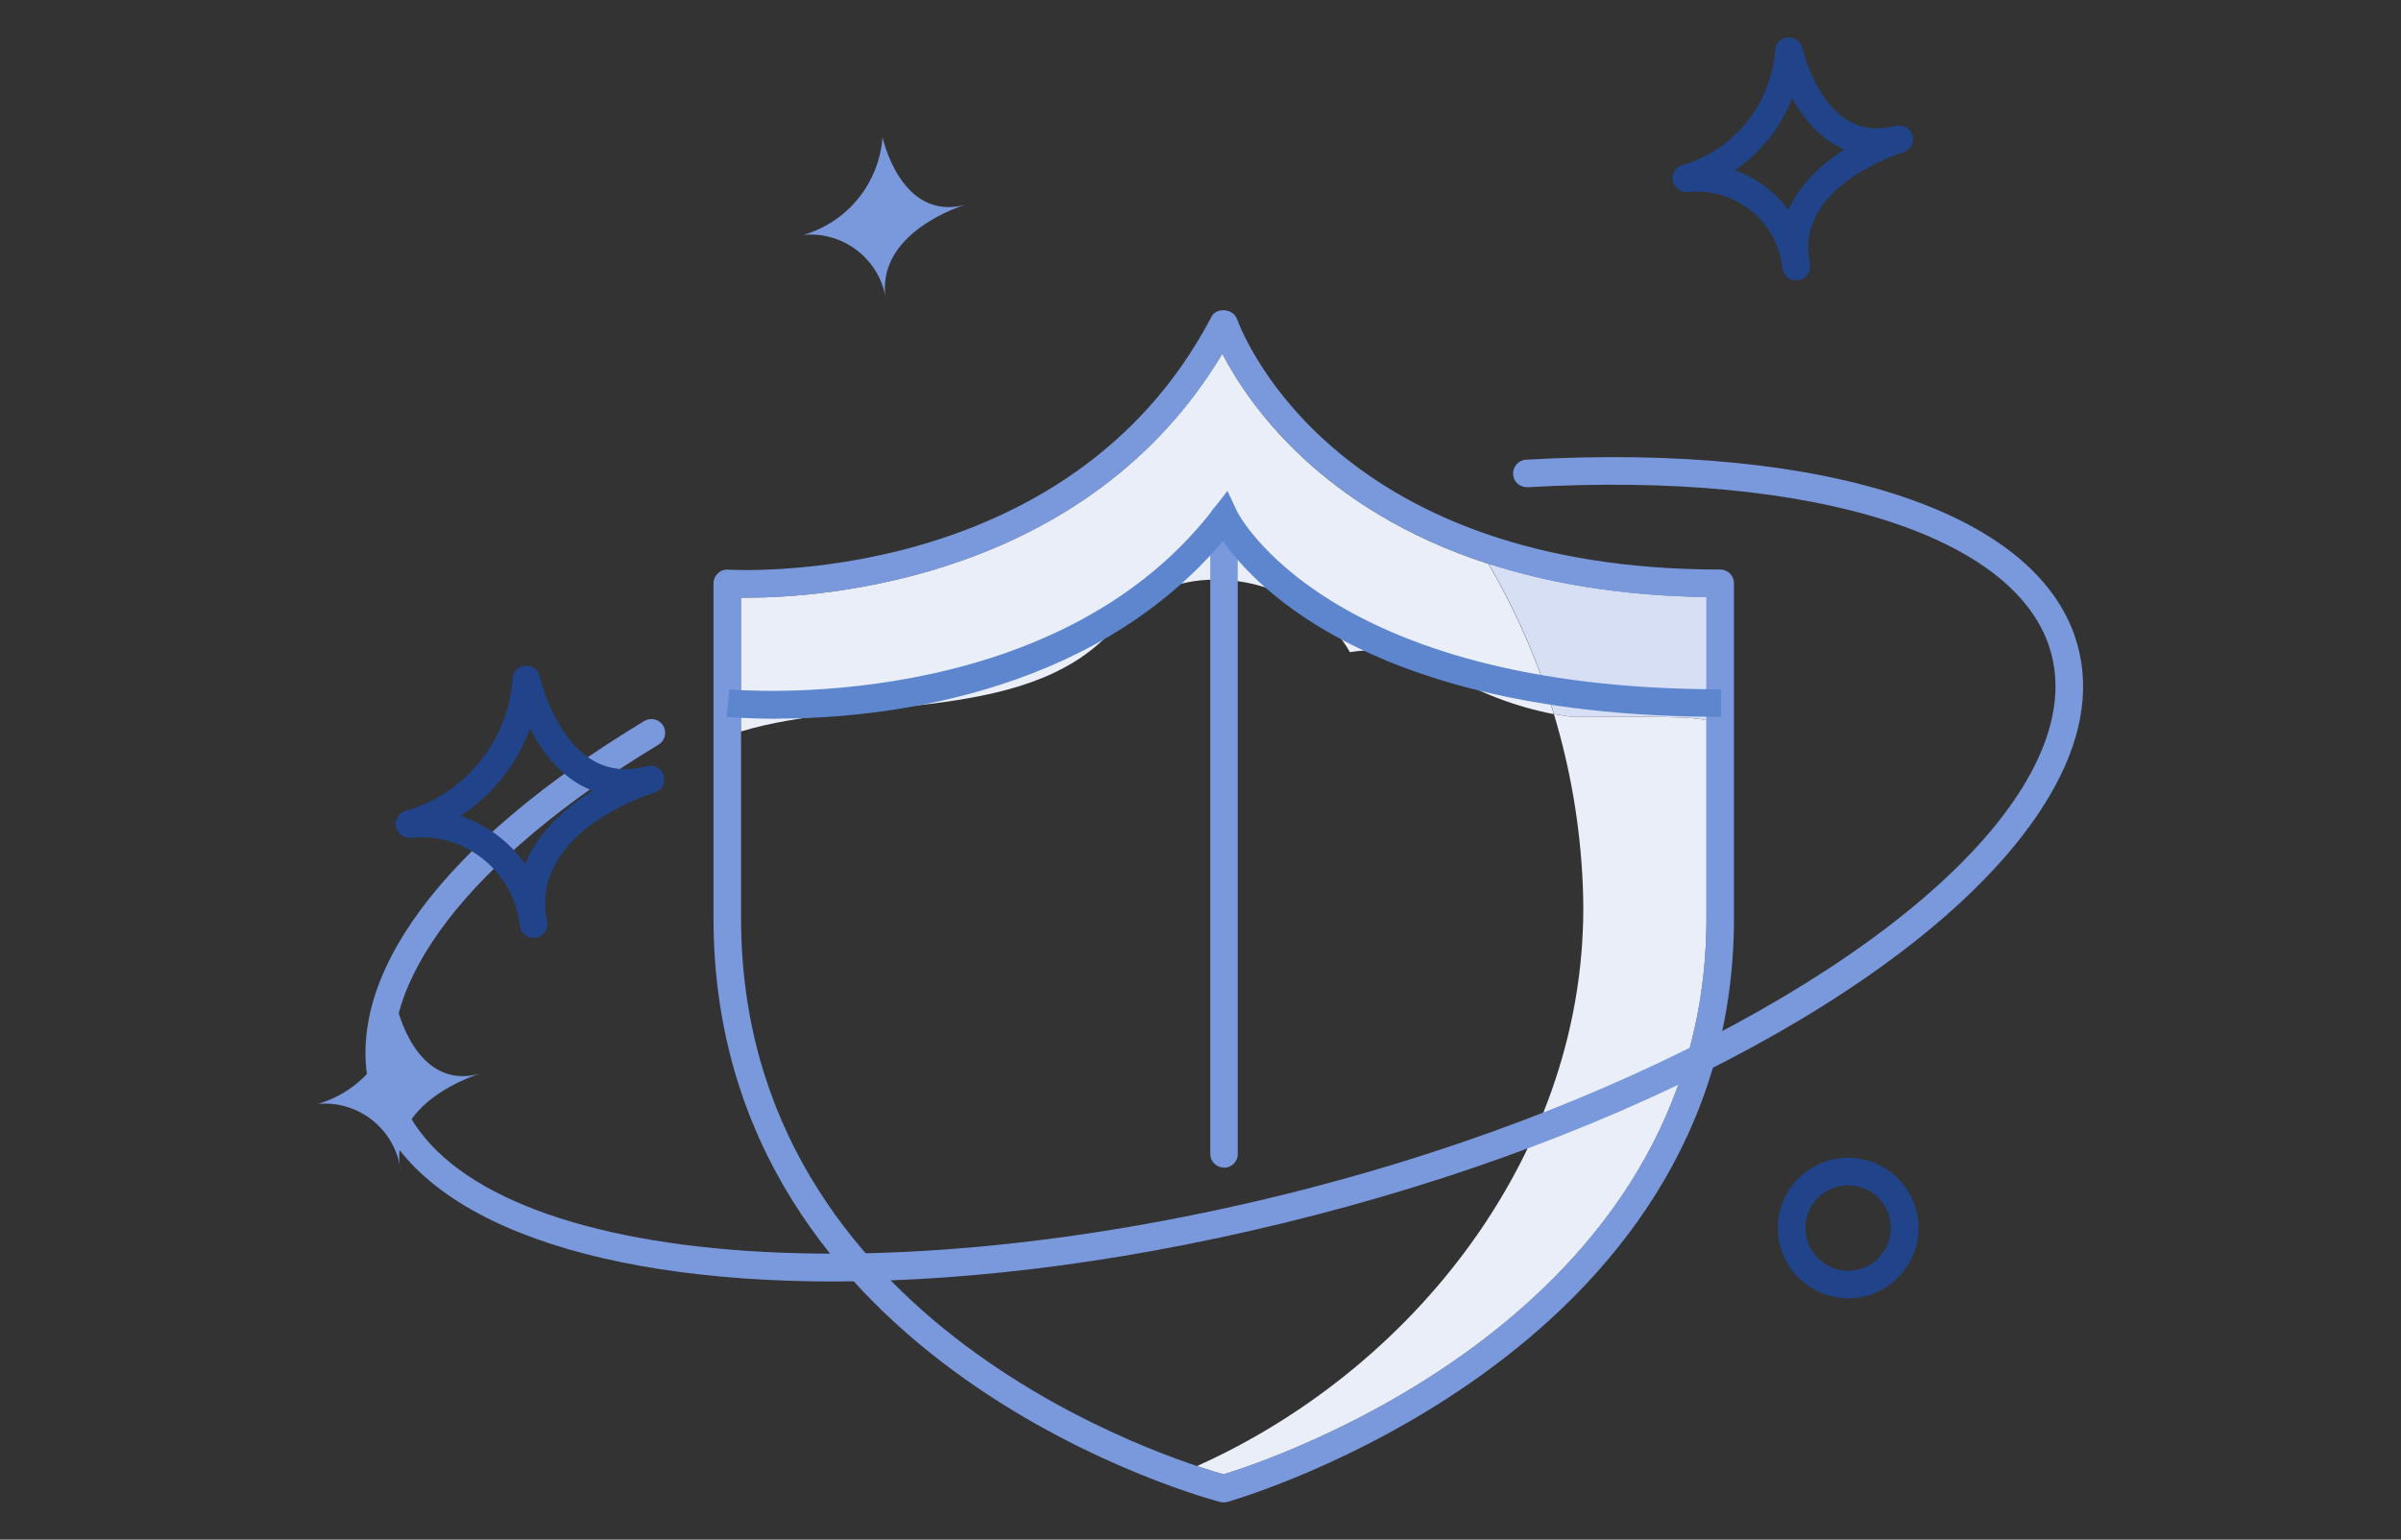 <?xml version="1.0" encoding="UTF-8"?> <svg xmlns="http://www.w3.org/2000/svg" xmlns:xlink="http://www.w3.org/1999/xlink" id="Layer_1" data-name="Layer 1" viewBox="0 0 251 161"><rect x="0" y="0" width="251" height="161" fill="#333333" stroke="none"/><defs><style> .cls-1 { clip-path: url(#clippath); } .cls-2 { fill: none; } .cls-2, .cls-3, .cls-4, .cls-5, .cls-6, .cls-7 { stroke-width: 0px; } .cls-8 { clip-path: url(#clippath-1); } .cls-3 { fill: #5d86ce; } .cls-4 { fill: #7a98dc; } .cls-5 { fill: #204389; } .cls-6 { fill: #d6dff4; } .cls-7 { fill: #e9eef9; } </style><clipPath id="clippath"><path class="cls-2" d="m127.96,122.1c-.8,0-1.44-.64-1.44-1.44V54.09c0-.8.65-1.44,1.44-1.44s1.44.64,1.44,1.44v66.58c0,.8-.65,1.44-1.44,1.44"></path></clipPath><clipPath id="clippath-1"><path class="cls-2" d="m87.17,134.01c-26.24,0-45.11-6.98-48.47-19.87-2.96-11.83,7.48-25.95,28.65-38.74.69-.41,1.57-.19,1.98.49.41.68.19,1.57-.49,1.98-19.71,11.91-29.93,25.2-27.34,35.55,4.77,18.32,47.48,23.2,95.21,10.87,35.31-9.13,65.48-26.22,75.07-42.53,2.83-4.82,3.73-9.32,2.67-13.37-3.22-12.29-24.7-19.16-54.75-17.44-.87,0-1.48-.57-1.52-1.36-.04-.8.57-1.48,1.36-1.52,31.97-1.81,54.07,5.7,57.7,19.59,1.26,4.83.26,10.06-2.98,15.56-10.11,17.2-40.26,34.41-76.83,43.86-18.13,4.69-35.38,6.93-50.26,6.93"></path></clipPath></defs><path class="cls-4" d="m127.93,157.11c-.12,0-.23-.01-.35-.04-.53-.13-52.99-13.79-52.99-61.06v-35.01c0-.4.17-.78.46-1.05.29-.27.67-.42,1.08-.38.36.02,35.55,2.16,50.52-26.45.53-1.01,2.25-.85,2.65.21,1,2.68,10.96,26.23,50.53,26.23.8,0,1.44.64,1.44,1.44v35.01c0,45.95-52.43,60.9-52.96,61.05-.13.03-.25.05-.38.05m-50.46-94.62v33.52c0,42.99,45.84,56.88,50.44,58.16,4.59-1.4,50.48-16.4,50.48-58.16v-33.57c-34.22-.49-46.89-18.33-50.6-25.46-14.54,24.32-43.37,25.61-50.33,25.51"></path><path class="cls-7" d="m127.79,36.98c-14.1,23.58-41.64,25.52-49.64,25.52-.25,0-.48,0-.69,0v13.99c12.65-3.84,30.92-.57,39.53-11.41,2.55-3.11,6.28-4.47,10.09-4.47,5.62,0,11.45,2.95,14.04,7.59.77-.13,1.54-.19,2.31-.19,2.73,0,5.41.81,7.7,2.36,3.49,2.08,7.32,3.54,11.31,4.31-1.65-5.47-3.94-10.74-6.84-15.71-17.49-5.66-25.09-16.73-27.82-21.98"></path><path class="cls-4" d="m127.84,33.61c-13.26,25.39-41.58,27.28-49.69,27.28-1.41,0-2.21-.06-2.21-.06v16.23c.37-.14.72-.32,1.12-.46.13-.04.27-.08.4-.13v-13.99c.21,0,.44,0,.69,0,7.99,0,35.54-1.93,49.64-25.52,2.73,5.25,10.32,16.32,27.82,21.98-.38-.66-.78-1.31-1.18-1.96,7.8,2.66,15.98,4.02,24.21,4.02.37,0,.73,0,1.1,0v-.18c-42.79,0-51.9-27.22-51.9-27.22"></path><g class="cls-1"><rect class="cls-4" x="126.51" y="52.65" width="2.88" height="69.46"></rect></g><path class="cls-7" d="m162.44,74.66c1.74,5.76,2.76,11.74,3.02,17.8,1.21,26.62-16.79,50.29-40.33,60.85,1.32.44,2.28.72,2.78.86,4.59-1.4,50.48-16.4,50.48-58.16v-20.7c-.62-.12-1.25-.19-1.88-.24-2.97-.14-7.55-.14-12.46-.14-.54-.08-1.08-.17-1.61-.27"></path><path class="cls-4" d="m179.89,61.01h-.14v14.62c-.45-.12-.9-.23-1.35-.31v20.7c0,41.76-45.89,56.77-50.48,58.16-.49-.14-1.45-.42-2.78-.86-.66.3-1.33.58-1.99.86,2.88,1.07,4.84,1.53,4.84,1.53,0,0,51.9-14.27,51.9-59.66v-35.03"></path><path class="cls-6" d="m155.61,58.95c2.9,4.96,5.19,10.24,6.84,15.71.53.1,1.07.19,1.61.27,4.9,0,9.49,0,12.46.14.63.04,1.26.12,1.88.24v-12.88c-9.01-.13-16.53-1.46-22.78-3.48"></path><path class="cls-4" d="m154.43,57c.41.65.8,1.3,1.18,1.96,6.25,2.02,13.77,3.35,22.78,3.48v12.88c.46.08.91.19,1.35.31v-14.62c-.37,0-.73,0-1.1,0-8.23,0-16.42-1.36-24.21-4.02"></path><path class="cls-3" d="m81.17,75.16c-2.97,0-4.88-.17-5.2-.2l.28-2.87c.34.04,33.79,3.01,50.62-18.88l1.45-1.88,1,2.15c.09.18,9.38,18.6,50.59,18.6v2.88c-35.79,0-48.52-13.32-52.06-18.38-14.01,16.56-36.54,18.57-46.68,18.57Z"></path><g class="cls-8"><rect class="cls-4" x="35.75" y="46.25" width="2.46" height="90.37"></rect><rect class="cls-4" x="38.21" y="46.25" width="179.55" height="90.37"></rect><rect class="cls-4" x="217.76" y="46.25" width=".73" height="90.37"></rect></g><path class="cls-5" d="m187.78,29.32c-.67,0-1.27-.47-1.41-1.14-.08-.37-.14-.73-.18-1.08-.95-4.42-5.12-7.48-9.72-7.02-.78.08-1.46-.42-1.6-1.15-.14-.73.26-1.45.98-1.66,5.43-1.56,9.33-6.4,9.72-12.03.05-.72.62-1.29,1.33-1.34.77-.01,1.36.43,1.52,1.13.01.05,1.21,5.37,4.68,7.51,1.48.91,3.14,1.12,5.09.62.77-.18,1.53.26,1.74,1.01.21.75-.22,1.54-.97,1.77-.45.14-10.6,3.31-9.9,10.71.07.35.13.71.16,1.08.08.77-.45,1.46-1.21,1.58l-.23.02Zm-6.41-11.51c1.25.44,2.44,1.1,3.5,1.96.8.64,1.51,1.38,2.1,2.18,1.18-2.7,3.46-4.8,5.85-6.32-.43-.18-.84-.4-1.25-.65-1.92-1.19-3.28-3.01-4.21-4.73-1.19,3.06-3.29,5.7-5.99,7.55Z"></path><path class="cls-4" d="m84.01,24.56c4.61-1.35,7.89-5.42,8.25-10.21,0,0,1.9,8.88,8.65,7.06,0,0-9.75,2.88-8.25,10.21-.48-4.31-4.33-7.45-8.65-7.06Z"></path><path class="cls-4" d="m33.24,115.44c4.61-1.35,7.89-5.42,8.25-10.21,0,0,1.9,8.88,8.65,7.06,0,0-9.75,2.88-8.25,10.21-.48-4.31-4.33-7.45-8.65-7.06Z"></path><path class="cls-5" d="m55.78,98.09c-.67,0-1.27-.47-1.41-1.15-.08-.38-.14-.75-.18-1.12-1.07-5.14-5.91-8.78-11.24-8.2-.74.05-1.42-.43-1.57-1.16-.14-.73.3-1.45,1.02-1.66,6.25-1.79,10.75-7.36,11.18-13.85.05-.71.61-1.29,1.33-1.34.69-.06,1.36.43,1.52,1.13.01.06,1.43,6.28,5.46,8.72,1.68,1.02,3.56,1.23,5.74.66.76-.21,1.54.24,1.76,1,.22.76-.21,1.55-.97,1.77-.52.16-12.25,3.84-11.38,12.49.07.36.13.73.17,1.11.08.77-.45,1.46-1.21,1.58l-.22.02Zm-7.66-12.76c2.75.9,5.14,2.68,6.79,5.04,1.33-3.33,4.14-5.89,7.05-7.68-.54-.21-1.06-.46-1.57-.77-2.32-1.42-3.92-3.68-4.98-5.75-1.37,3.76-3.94,6.99-7.29,9.16Z"></path><path class="cls-5" d="m193.21,135.77c-4.05,0-7.35-3.3-7.35-7.35s3.3-7.35,7.35-7.35,7.35,3.3,7.35,7.35-3.3,7.35-7.35,7.35Zm0-11.82c-2.46,0-4.47,2.01-4.47,4.47s2.01,4.47,4.47,4.47,4.47-2.01,4.47-4.47-2.01-4.47-4.47-4.47Z"></path></svg> 
